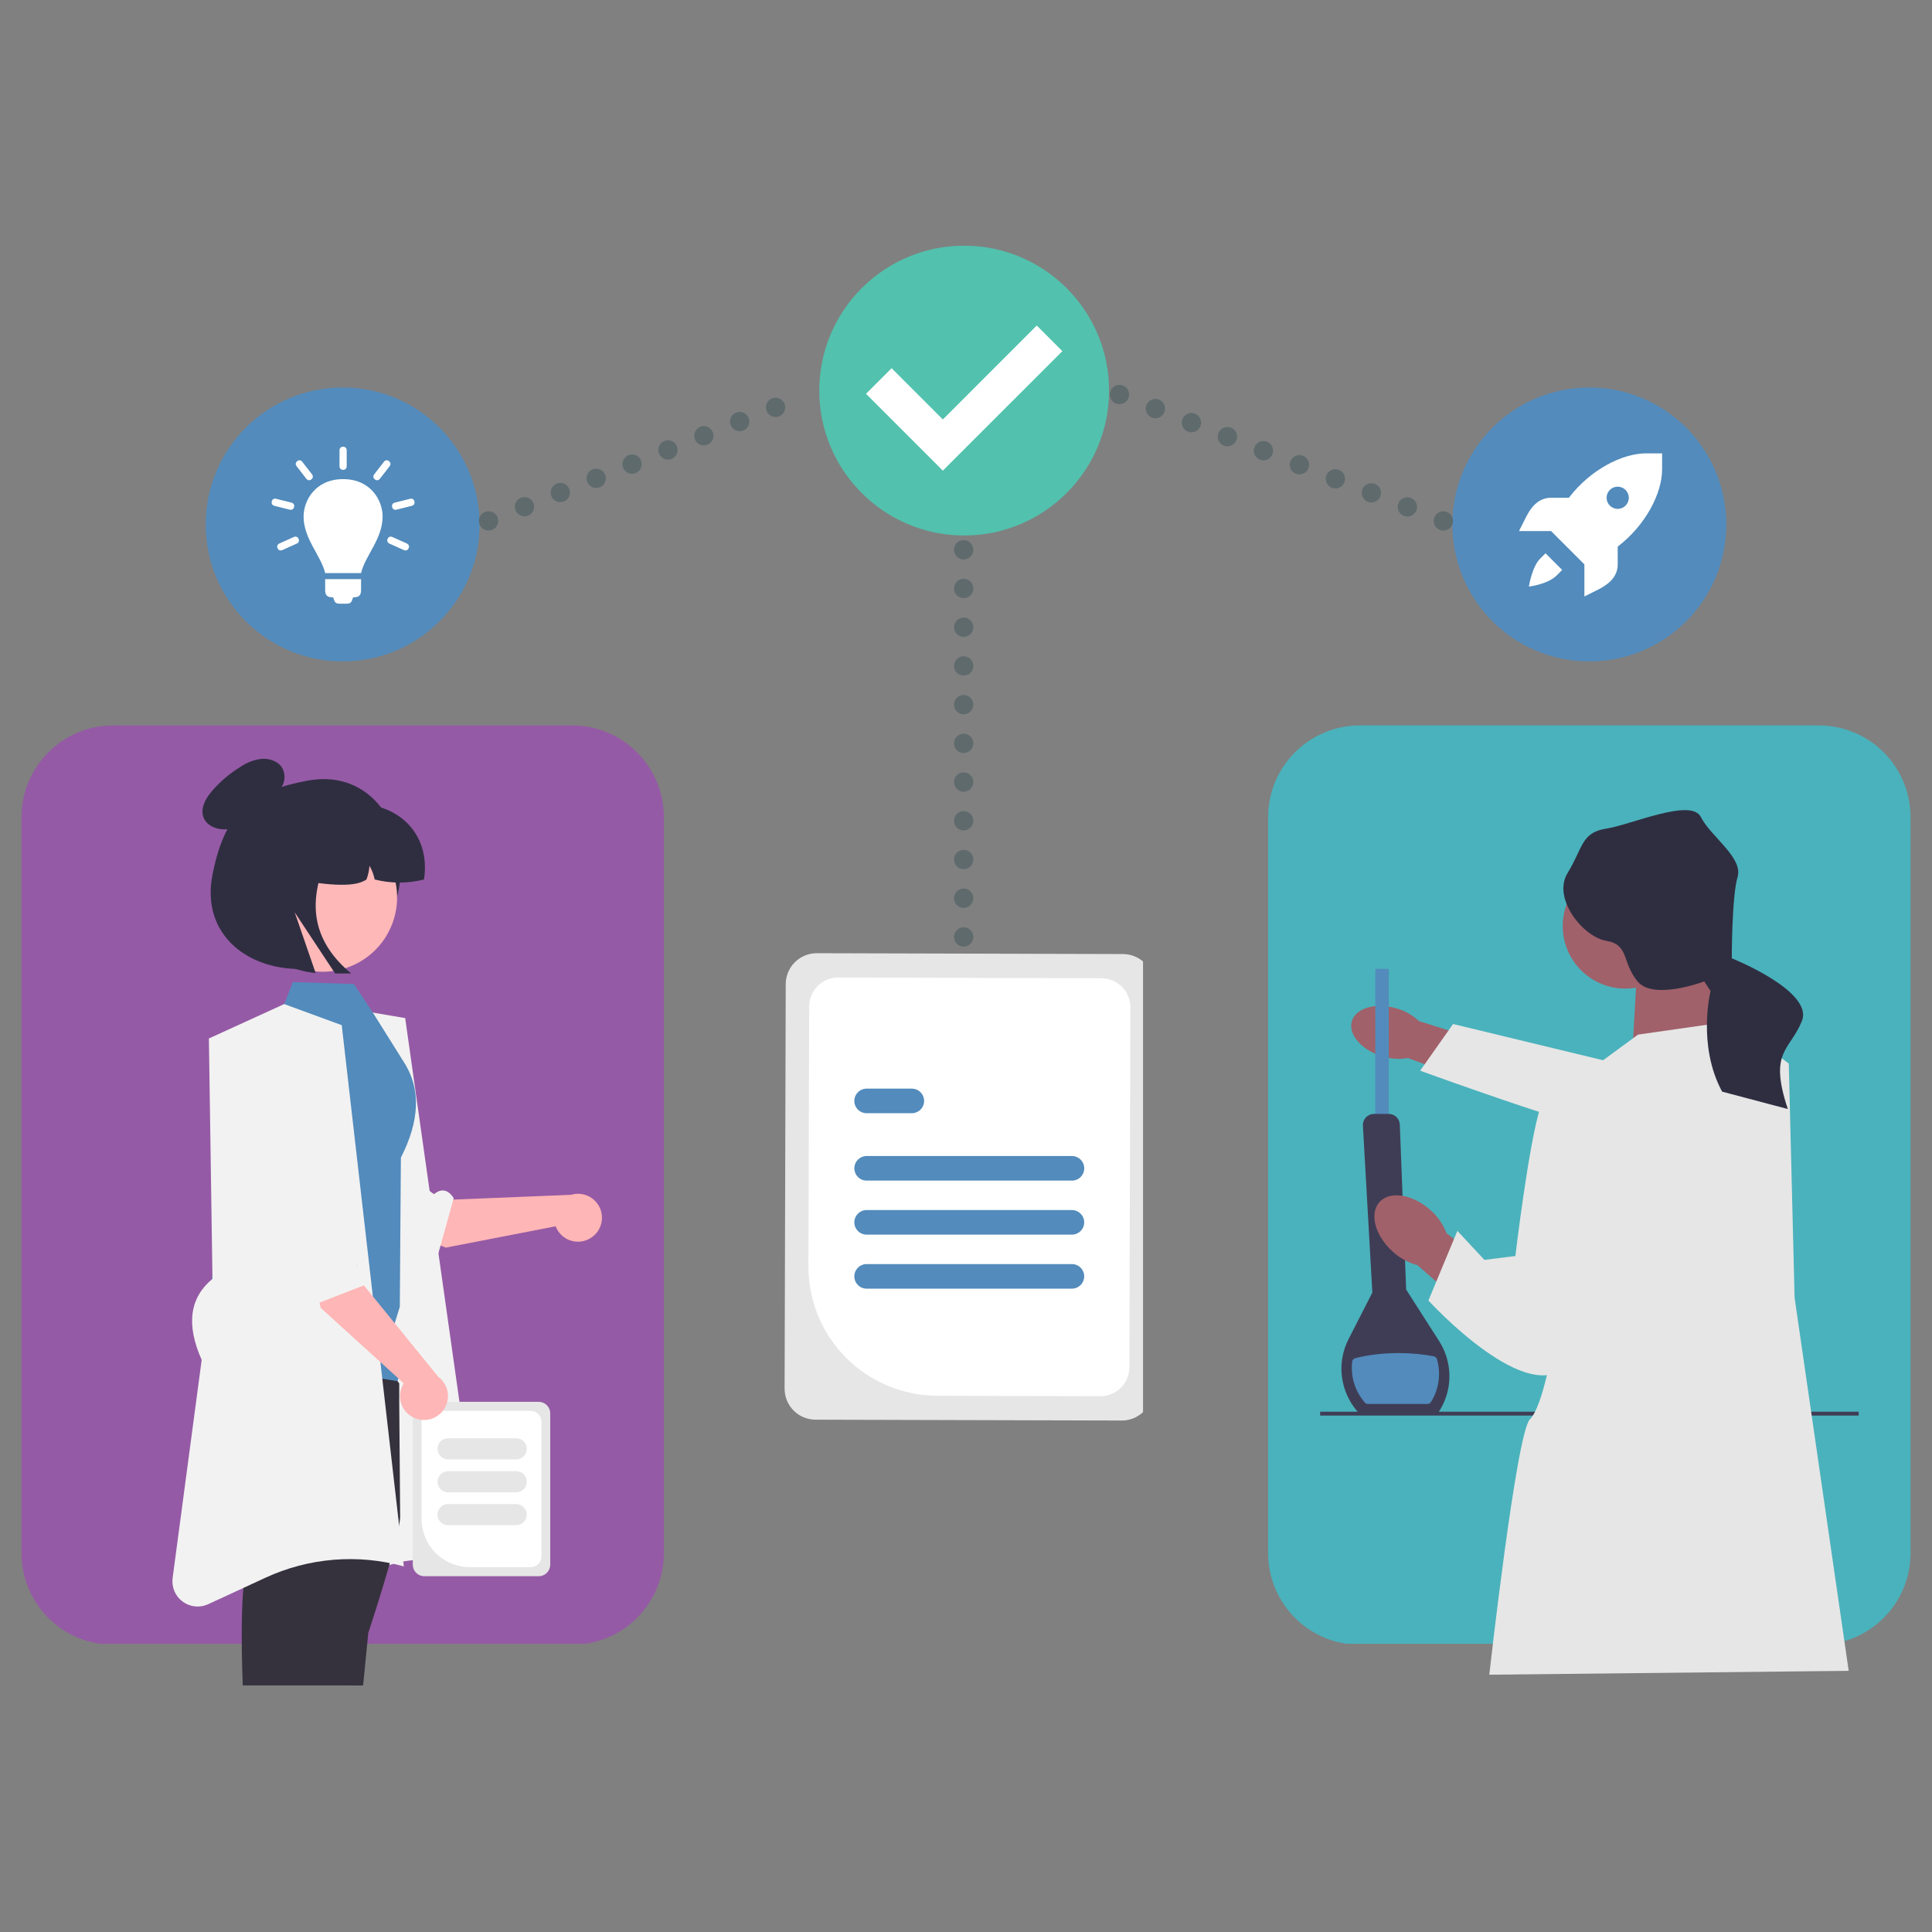 <svg xmlns="http://www.w3.org/2000/svg" xmlns:xlink="http://www.w3.org/1999/xlink" width="800" zoomAndPan="magnify" viewBox="0 0 600 600" height="800" preserveAspectRatio="xMidYMid meet" version="1.0"><rect x="0" y="0" width="600" height="600" fill="#808080" stroke="none"/><defs><clipPath id="af52872878"><path d="M 393.828 225.281 L 593.387 225.281 L 593.387 511 L 393.828 511 Z M 393.828 225.281 " clip-rule="nonzero"/></clipPath><clipPath id="5db3f02507"><path d="M 422.328 225.281 L 564.84 225.281 C 572.398 225.281 579.648 228.285 584.992 233.629 C 590.336 238.973 593.34 246.223 593.34 253.781 L 593.34 482.301 C 593.34 489.859 590.336 497.109 584.992 502.453 C 579.648 507.801 572.398 510.801 564.84 510.801 L 422.328 510.801 C 414.77 510.801 407.52 507.801 402.176 502.453 C 396.828 497.109 393.828 489.859 393.828 482.301 L 393.828 253.781 C 393.828 246.223 396.828 238.973 402.176 233.629 C 407.52 228.285 414.77 225.281 422.328 225.281 " clip-rule="nonzero"/></clipPath><clipPath id="9f08403d42"><path d="M 409.977 438 L 577.227 438 L 577.227 440 L 409.977 440 Z M 409.977 438 " clip-rule="nonzero"/></clipPath><clipPath id="932b4c4bea"><path d="M 462 317 L 575 317 L 575 520.094 L 462 520.094 Z M 462 317 " clip-rule="nonzero"/></clipPath><clipPath id="10d4e2063a"><path d="M 485 251.594 L 560 251.594 L 560 345 L 485 345 Z M 485 251.594 " clip-rule="nonzero"/></clipPath><clipPath id="dc54766653"><path d="M 6.66 225.281 L 206.223 225.281 L 206.223 511 L 6.66 511 Z M 6.66 225.281 " clip-rule="nonzero"/></clipPath><clipPath id="3109a8c559"><path d="M 35.16 225.281 L 177.672 225.281 C 185.23 225.281 192.48 228.285 197.824 233.629 C 203.172 238.973 206.172 246.223 206.172 253.781 L 206.172 482.301 C 206.172 489.859 203.172 497.109 197.824 502.453 C 192.48 507.801 185.23 510.801 177.672 510.801 L 35.16 510.801 C 27.602 510.801 20.352 507.801 15.008 502.453 C 9.664 497.109 6.66 489.859 6.66 482.301 L 6.66 253.781 C 6.66 246.223 9.664 238.973 15.008 233.629 C 20.352 228.285 27.602 225.281 35.16 225.281 " clip-rule="nonzero"/></clipPath><clipPath id="ba04795e6d"><path d="M 62 408 L 125 408 L 125 523.43 L 62 523.43 Z M 62 408 " clip-rule="nonzero"/></clipPath><clipPath id="cb3206cd06"><path d="M 47 519 L 113 519 L 113 523.43 L 47 523.43 Z M 47 519 " clip-rule="nonzero"/></clipPath><clipPath id="dd9302c591"><path d="M 62 235.43 L 89 235.43 L 89 258 L 62 258 Z M 62 235.43 " clip-rule="nonzero"/></clipPath><clipPath id="4f41f78ae2"><path d="M 254.434 76.301 L 344.434 76.301 L 344.434 166.301 L 254.434 166.301 Z M 254.434 76.301 " clip-rule="nonzero"/></clipPath><clipPath id="47c8375b27"><path d="M 451.051 120.344 L 536.117 120.344 L 536.117 205.406 L 451.051 205.406 Z M 451.051 120.344 " clip-rule="nonzero"/></clipPath><clipPath id="dea681ac7d"><path d="M 493.582 120.344 C 470.094 120.344 451.051 139.387 451.051 162.875 C 451.051 186.363 470.094 205.406 493.582 205.406 C 517.074 205.406 536.117 186.363 536.117 162.875 C 536.117 139.387 517.074 120.344 493.582 120.344 " clip-rule="nonzero"/></clipPath><clipPath id="e1b81c719a"><path d="M 471.703 140.793 L 516.18 140.793 L 516.18 185.273 L 471.703 185.273 Z M 471.703 140.793 " clip-rule="nonzero"/></clipPath><clipPath id="eee72bb910"><path d="M 63.883 120.344 L 148.949 120.344 L 148.949 205.406 L 63.883 205.406 Z M 63.883 120.344 " clip-rule="nonzero"/></clipPath><clipPath id="84d889179b"><path d="M 106.418 120.344 C 82.926 120.344 63.883 139.387 63.883 162.875 C 63.883 186.363 82.926 205.406 106.418 205.406 C 129.906 205.406 148.949 186.363 148.949 162.875 C 148.949 139.387 129.906 120.344 106.418 120.344 " clip-rule="nonzero"/></clipPath><clipPath id="0a5170fc65"><path d="M 100 179 L 113 179 L 113 187.727 L 100 187.727 Z M 100 179 " clip-rule="nonzero"/></clipPath><clipPath id="770cf5d63d"><path d="M 105 138.484 L 108 138.484 L 108 146 L 105 146 Z M 105 138.484 " clip-rule="nonzero"/></clipPath><clipPath id="d3c64c53dd"><path d="M 121 154.242 L 128.73 154.242 L 128.73 158.672 L 121 158.672 Z M 121 154.242 " clip-rule="nonzero"/></clipPath><clipPath id="ce1ce13413"><path d="M 84.25 154 L 92 154 L 92 159 L 84.25 159 Z M 84.25 154 " clip-rule="nonzero"/></clipPath><clipPath id="536bc36cf1"><path d="M 243.23 296 L 354.98 296 L 354.98 441.738 L 243.23 441.738 Z M 243.23 296 " clip-rule="nonzero"/></clipPath></defs><g clip-path="url(#af52872878)"><g clip-path="url(#5db3f02507)"><path fill="#4ab2bc" d="M 393.828 225.281 L 593.387 225.281 L 593.387 510.477 L 393.828 510.477 Z M 393.828 225.281 " fill-opacity="1" fill-rule="nonzero"/></g></g><g clip-path="url(#9f08403d42)"><path fill="#3f3d56" d="M 740.961 439.617 L 300.598 439.617 C 300.27 439.617 300 439.348 300 439.016 C 300 438.684 300.27 438.414 300.598 438.414 L 740.961 438.414 C 741.289 438.414 741.559 438.684 741.559 439.016 C 741.559 439.348 741.289 439.617 740.961 439.617 Z M 740.961 439.617 " fill-opacity="1" fill-rule="nonzero"/></g><path fill="#a0616a" d="M 429.293 328.062 C 422.84 326.129 418.605 321.23 419.836 317.121 C 421.066 313.012 427.293 311.246 433.746 313.18 C 436.332 313.922 438.707 315.266 440.672 317.109 L 467.91 325.645 L 463.637 338.352 L 437.238 328.586 C 434.586 329.047 431.859 328.867 429.293 328.059 Z M 429.293 328.062 " fill-opacity="1" fill-rule="nonzero"/><path fill="#e6e6e6" d="M 550.125 331.402 L 550.453 353.848 C 550.453 353.848 522.262 353.473 512.395 354.25 C 502.531 355.031 441.047 332.508 441.047 332.508 L 451.262 318.016 L 519.086 334.398 L 550.125 331.398 Z M 550.125 331.402 " fill-opacity="1" fill-rule="nonzero"/><path fill="#528bbc" d="M 427.102 300.883 L 431.301 300.883 L 431.301 357.938 L 427.102 357.938 Z M 427.102 300.883 " fill-opacity="1" fill-rule="nonzero"/><path fill="#3f3d56" d="M 446.469 439.016 L 422.168 439.016 L 422.078 438.918 C 417.758 434.324 415.812 427.875 416.883 421.664 C 417.223 419.66 417.867 417.711 418.801 415.883 L 426.195 401.414 L 423.262 349.582 C 423.207 348.621 423.543 347.707 424.203 347.012 C 424.863 346.316 425.758 345.93 426.719 345.93 L 431.262 345.93 C 433.125 345.93 434.652 347.391 434.723 349.258 L 436.699 400.488 L 446.934 416.488 C 447.812 417.855 448.512 419.309 449.023 420.812 C 451.027 426.637 450.297 432.969 447.008 438.176 L 446.469 439.02 Z M 446.469 439.016 " fill-opacity="1" fill-rule="nonzero"/><path fill="#528bbc" d="M 444.379 435.43 C 444.152 435.789 443.75 436.012 443.316 436.012 L 424.82 436.012 C 424.469 436.012 424.117 435.863 423.887 435.598 C 420.766 432.043 419.391 427.387 419.93 422.848 C 419.992 422.348 420.355 421.941 420.844 421.816 C 424.699 420.793 429.363 420.207 434.383 420.207 C 438.305 420.207 442.016 420.57 445.289 421.215 C 445.742 421.305 446.113 421.629 446.238 422.066 C 447.547 426.512 446.93 431.395 444.379 435.43 Z M 444.379 435.43 " fill-opacity="1" fill-rule="nonzero"/><path fill="#a0616a" d="M 532.121 299.68 L 535.723 324.305 L 506.918 327.309 L 508.715 295.477 Z M 532.121 299.68 " fill-opacity="1" fill-rule="nonzero"/><path fill="#a0616a" d="M 524.164 287.574 C 524.164 288.211 524.133 288.844 524.07 289.477 C 524.008 290.113 523.914 290.742 523.789 291.367 C 523.668 291.988 523.512 292.605 523.328 293.215 C 523.141 293.824 522.93 294.426 522.684 295.012 C 522.441 295.602 522.168 296.176 521.871 296.738 C 521.57 297.297 521.242 297.844 520.891 298.375 C 520.535 298.902 520.156 299.414 519.754 299.906 C 519.352 300.398 518.922 300.871 518.473 301.32 C 518.023 301.77 517.555 302.195 517.062 302.602 C 516.57 303.004 516.059 303.383 515.531 303.738 C 515 304.09 514.457 304.418 513.895 304.719 C 513.332 305.02 512.758 305.289 512.172 305.535 C 511.582 305.777 510.984 305.992 510.375 306.176 C 509.77 306.363 509.152 306.516 508.527 306.641 C 507.902 306.766 507.273 306.859 506.641 306.922 C 506.008 306.984 505.375 307.012 504.738 307.012 C 504.102 307.012 503.469 306.984 502.832 306.922 C 502.199 306.859 501.57 306.766 500.949 306.641 C 500.324 306.516 499.707 306.363 499.098 306.176 C 498.488 305.992 497.891 305.777 497.305 305.535 C 496.715 305.289 496.141 305.02 495.582 304.719 C 495.02 304.418 494.473 304.09 493.945 303.738 C 493.418 303.383 492.906 303.004 492.414 302.602 C 491.922 302.195 491.453 301.77 491 301.32 C 490.551 300.871 490.125 300.398 489.723 299.906 C 489.316 299.414 488.941 298.902 488.586 298.375 C 488.234 297.844 487.906 297.297 487.605 296.738 C 487.305 296.176 487.035 295.602 486.789 295.012 C 486.547 294.426 486.332 293.824 486.148 293.215 C 485.965 292.605 485.809 291.988 485.684 291.367 C 485.562 290.742 485.469 290.113 485.406 289.477 C 485.344 288.844 485.312 288.211 485.312 287.574 C 485.312 286.938 485.344 286.301 485.406 285.668 C 485.469 285.035 485.562 284.406 485.684 283.781 C 485.809 283.156 485.965 282.539 486.148 281.93 C 486.332 281.32 486.547 280.723 486.789 280.133 C 487.035 279.543 487.305 278.969 487.605 278.41 C 487.906 277.848 488.234 277.301 488.586 276.773 C 488.941 276.242 489.316 275.73 489.723 275.238 C 490.125 274.746 490.551 274.277 491 273.824 C 491.453 273.375 491.922 272.949 492.414 272.543 C 492.906 272.141 493.418 271.762 493.945 271.41 C 494.473 271.055 495.02 270.727 495.582 270.426 C 496.141 270.129 496.715 269.855 497.305 269.613 C 497.891 269.367 498.488 269.152 499.098 268.969 C 499.707 268.785 500.324 268.629 500.949 268.504 C 501.57 268.383 502.199 268.289 502.832 268.227 C 503.469 268.164 504.102 268.133 504.738 268.133 C 505.375 268.133 506.008 268.164 506.641 268.227 C 507.273 268.289 507.902 268.383 508.527 268.504 C 509.152 268.629 509.77 268.785 510.375 268.969 C 510.984 269.152 511.582 269.367 512.172 269.613 C 512.758 269.855 513.332 270.129 513.895 270.426 C 514.457 270.727 515 271.055 515.531 271.41 C 516.059 271.762 516.57 272.141 517.062 272.543 C 517.555 272.949 518.023 273.375 518.473 273.824 C 518.922 274.277 519.352 274.746 519.754 275.238 C 520.156 275.73 520.535 276.242 520.891 276.773 C 521.242 277.301 521.57 277.848 521.871 278.41 C 522.168 278.969 522.441 279.543 522.684 280.133 C 522.93 280.723 523.141 281.32 523.328 281.93 C 523.512 282.539 523.668 283.156 523.789 283.781 C 523.914 284.406 524.008 285.035 524.07 285.668 C 524.133 286.301 524.164 286.938 524.164 287.574 Z M 524.164 287.574 " fill-opacity="1" fill-rule="nonzero"/><path fill="#a0616a" d="M 444.211 375.781 C 438.715 370.844 431.645 369.73 428.414 373.301 C 425.188 376.867 427.023 383.762 432.52 388.699 C 434.688 390.703 437.316 392.145 440.191 392.91 L 463.746 413.527 L 473.461 402.051 L 449.211 382.945 C 448.152 380.176 446.438 377.719 444.211 375.781 Z M 444.211 375.781 " fill-opacity="1" fill-rule="nonzero"/><g clip-path="url(#932b4c4bea)"><path fill="#e6e6e6" d="M 508.715 321.301 L 538.121 317.098 L 555.523 330.309 L 557.324 402.98 L 574.129 518.895 L 462.508 520.094 C 462.508 520.094 470.91 445.02 475.109 440.816 C 479.312 436.613 482.312 417.395 482.312 417.395 L 490.715 334.516 C 490.715 334.516 508.715 321.301 508.715 321.301 Z M 508.715 321.301 " fill-opacity="1" fill-rule="nonzero"/></g><path fill="#e6e6e6" d="M 497.613 334.215 C 497.613 334.215 482.012 333.012 478.41 343.824 C 474.809 354.633 470.609 390.066 470.609 390.066 L 461.008 391.27 L 452.605 382.262 L 443.605 403.883 C 443.605 403.883 475.41 438.715 487.414 423.102 C 499.414 407.484 497.613 334.215 497.613 334.215 Z M 497.613 334.215 " fill-opacity="1" fill-rule="nonzero"/><g clip-path="url(#10d4e2063a)"><path fill="#2f2e41" d="M 537.82 297.609 C 537.82 297.609 537.82 278.359 539.621 272.355 C 541.422 266.348 531.223 259.742 528.219 253.734 C 525.219 247.73 506.617 256.137 498.816 257.34 C 491.012 258.539 491.613 263.344 486.812 271.152 C 482.012 278.961 491.613 290.973 498.816 292.172 C 506.016 293.375 503.617 298.781 508.555 304.785 C 513.492 310.793 529.277 304.785 529.277 304.785 L 531.223 307.789 C 531.223 307.789 527.02 324.605 534.82 339.02 L 555.227 344.422 C 549.223 326.406 555.824 326.406 559.59 317.098 C 563.352 307.789 537.82 297.609 537.82 297.609 Z M 537.82 297.609 " fill-opacity="1" fill-rule="nonzero"/></g><g clip-path="url(#dc54766653)"><g clip-path="url(#3109a8c559)"><path fill="#955aa5" d="M 6.66 225.281 L 206.223 225.281 L 206.223 510.477 L 6.66 510.477 Z M 6.66 225.281 " fill-opacity="1" fill-rule="nonzero"/></g></g><path fill="#2f2e41" d="M 124.375 271.676 C 123.637 287.777 111.277 299.914 95.18 300.859 C 77.773 301.883 62.258 290.715 65.984 271.676 C 70.133 250.477 79.359 245.602 95.18 242.496 C 113.719 238.852 125.176 254.281 124.375 271.676 Z M 124.375 271.676 " fill-opacity="1" fill-rule="nonzero"/><path fill="#ffb6b6" d="M 183.273 384.582 C 182.809 384.859 182.32 385.082 181.805 385.25 C 181.293 385.418 180.766 385.531 180.23 385.586 C 179.691 385.641 179.156 385.637 178.617 385.57 C 178.082 385.508 177.559 385.387 177.047 385.207 C 176.535 385.031 176.051 384.801 175.594 384.516 C 175.133 384.23 174.711 383.898 174.324 383.52 C 173.938 383.145 173.594 382.73 173.297 382.277 C 173.004 381.824 172.758 381.344 172.57 380.84 L 138.426 387.465 L 105.035 373.797 L 113.559 360.164 L 138.453 372.641 L 177.352 371.059 C 177.781 370.93 178.223 370.836 178.672 370.785 C 179.121 370.734 179.57 370.727 180.02 370.758 C 180.469 370.789 180.914 370.859 181.352 370.973 C 181.789 371.082 182.211 371.234 182.621 371.422 C 183.031 371.609 183.422 371.836 183.789 372.094 C 184.16 372.355 184.5 372.645 184.816 372.969 C 185.133 373.289 185.418 373.637 185.672 374.012 C 185.922 374.383 186.141 374.777 186.32 375.191 C 186.5 375.605 186.645 376.031 186.746 376.469 C 186.852 376.91 186.914 377.355 186.938 377.805 C 186.957 378.254 186.941 378.703 186.879 379.152 C 186.82 379.598 186.723 380.035 186.582 380.465 C 186.441 380.895 186.266 381.309 186.051 381.703 C 185.836 382.102 185.59 382.477 185.305 382.828 C 185.023 383.18 184.711 383.5 184.371 383.797 C 184.027 384.09 183.664 384.352 183.273 384.582 Z M 183.273 384.582 " fill-opacity="1" fill-rule="nonzero"/><path fill="#f2f2f2" d="M 78.281 356.902 C 78.281 356.902 75.988 360.066 83.523 363.496 C 89.555 366.242 121.945 383.762 131.027 385.223 C 131.074 385.863 131.223 386.484 131.473 387.078 C 131.727 387.668 132.066 388.207 132.496 388.688 C 132.926 389.168 133.422 389.562 133.984 389.879 C 134.547 390.195 135.145 390.41 135.781 390.523 L 140.91 372.109 C 138.598 368.449 136.031 369.781 134.746 370.895 L 124.777 363.047 L 97.344 345.746 L 79.898 354.586 Z M 78.281 356.902 " fill-opacity="1" fill-rule="nonzero"/><path fill="#f2f2f2" d="M 125.836 316.18 L 113.082 314.008 L 89.688 324.699 L 76.547 506.363 L 117.805 487.289 C 119.457 486.527 121.16 485.914 122.918 485.453 C 124.676 484.988 126.461 484.684 128.27 484.535 C 130.082 484.387 131.891 484.398 133.703 484.57 C 135.512 484.742 137.293 485.07 139.043 485.555 C 139.348 485.637 139.652 485.703 139.965 485.746 C 140.273 485.793 140.59 485.82 140.902 485.828 C 141.215 485.832 141.531 485.82 141.844 485.789 C 142.156 485.758 142.465 485.707 142.77 485.637 C 143.078 485.566 143.379 485.477 143.676 485.371 C 143.969 485.262 144.258 485.137 144.535 484.992 C 144.816 484.852 145.086 484.691 145.348 484.516 C 145.605 484.336 145.855 484.145 146.09 483.938 C 146.328 483.73 146.551 483.508 146.758 483.273 C 146.969 483.039 147.16 482.793 147.34 482.535 C 147.516 482.273 147.68 482.008 147.824 481.727 C 147.969 481.449 148.094 481.16 148.203 480.867 C 148.312 480.57 148.402 480.273 148.477 479.965 C 148.547 479.66 148.602 479.352 148.633 479.039 C 148.668 478.727 148.684 478.414 148.676 478.098 C 148.672 477.785 148.648 477.473 148.602 477.16 Z M 125.836 316.18 " fill-opacity="1" fill-rule="nonzero"/><g clip-path="url(#ba04795e6d)"><path fill="#35323e" d="M 124.273 471.352 C 123.719 479.043 114.375 507.102 114.375 507.102 L 112.707 524.07 L 107.945 572.422 L 102.801 624.672 C 95.109 638.41 81.91 629.051 81.91 629.051 L 81.91 620.293 C 81.91 620.293 80.883 612.395 79.844 602.375 C 78.312 587.648 76.758 568.336 78.395 562.777 C 78.23 562.023 78.109 561.266 78.027 560.5 C 76.348 547.484 72.262 489.133 78.102 482.895 C 75.914 480.719 73.941 478.367 72.176 475.836 C 70.41 473.309 68.883 470.641 67.598 467.84 C 66.309 465.035 65.281 462.141 64.512 459.156 C 63.742 456.172 63.242 453.141 63.016 450.062 C 62.883 448.262 62.773 446.371 62.707 444.41 C 62.262 432.008 70.734 417.473 74.051 412.309 C 74.852 411.055 74.418 408.984 74.418 408.984 L 122.949 428.23 L 123.988 429.645 L 123.988 435.676 Z M 124.273 471.352 " fill-opacity="1" fill-rule="nonzero"/></g><g clip-path="url(#cb3206cd06)"><path fill="#35323e" d="M 112.707 524.07 L 107.945 572.422 L 79.844 602.375 L 66.68 616.414 C 52.203 622.613 47.445 607.156 47.445 607.156 L 52.781 600.219 C 52.781 600.219 67.758 574.426 78.027 560.5 C 80.867 556.656 83.348 553.707 85.051 552.465 C 88.891 549.68 100.488 534.535 111.375 519.738 Z M 112.707 524.07 " fill-opacity="1" fill-rule="nonzero"/></g><path fill="#528bbc" d="M 61.641 410.809 C 61.691 411.891 61.91 412.934 62.297 413.945 C 62.34 414.07 62.383 414.188 62.434 414.309 C 62.887 415.387 63.5 416.359 64.277 417.227 C 65.055 418.098 65.957 418.812 66.977 419.379 C 67.578 419.719 68.207 419.996 68.867 420.203 L 74.551 421.117 L 123.449 428.93 L 125.41 423.027 L 121.711 413.777 L 124.164 405.824 L 124.496 359.512 C 130.121 348.457 131.25 338.059 124.719 328.77 L 124.719 328.711 L 115.836 314.547 L 109.922 305.598 L 90.961 304.992 L 88.266 311.82 L 82.945 315 C 71.148 322.047 66.902 334.953 67.156 348.691 C 71.223 364.43 68.23 381.926 65.203 400.684 L 62.727 405.629 C 61.91 407.262 61.551 408.988 61.641 410.809 Z M 61.641 410.809 " fill-opacity="1" fill-rule="nonzero"/><path fill="#000000" d="M 61.641 410.809 C 61.691 411.891 61.91 412.934 62.297 413.945 L 66.977 419.379 C 67.578 419.719 68.207 419.996 68.867 420.203 L 74.551 421.117 L 66.324 405.656 L 84.406 366.094 Z M 61.641 410.809 " fill-opacity="0.2" fill-rule="nonzero"/><path fill="#f2f2f2" d="M 106.129 318.371 L 88.266 311.82 L 64.871 322.512 L 65.984 397.164 C 59.043 402.891 57.645 411.148 62.633 422.32 L 53.609 490.062 C 53.52 490.758 53.52 491.453 53.613 492.148 C 53.707 492.84 53.891 493.512 54.164 494.156 C 54.441 494.801 54.793 495.398 55.227 495.949 C 55.664 496.496 56.164 496.98 56.727 497.395 C 57.293 497.812 57.902 498.145 58.555 498.398 C 59.207 498.648 59.883 498.812 60.582 498.883 C 61.281 498.953 61.973 498.93 62.664 498.812 C 63.355 498.699 64.02 498.492 64.656 498.199 L 82.457 489.969 C 85.793 488.426 89.238 487.188 92.793 486.254 C 96.348 485.316 99.957 484.699 103.621 484.402 C 107.285 484.102 110.949 484.125 114.605 484.469 C 118.266 484.816 121.867 485.477 125.41 486.457 Z M 106.129 318.371 " fill-opacity="1" fill-rule="nonzero"/><path fill="#ffb8b8" d="M 77.34 281.84 C 77.441 282.586 77.582 283.328 77.758 284.062 C 77.934 284.797 78.145 285.523 78.391 286.238 C 78.637 286.949 78.918 287.652 79.234 288.336 C 79.551 289.023 79.898 289.695 80.281 290.348 C 80.66 291 81.074 291.629 81.516 292.242 C 81.961 292.855 82.434 293.441 82.934 294.008 C 83.438 294.574 83.965 295.113 84.52 295.629 C 85.074 296.141 85.652 296.625 86.254 297.082 C 86.855 297.539 87.477 297.965 88.121 298.363 C 88.766 298.758 89.426 299.121 90.105 299.453 C 90.785 299.785 91.48 300.078 92.188 300.344 C 92.898 300.605 93.617 300.832 94.348 301.023 C 95.078 301.219 95.82 301.375 96.566 301.492 C 97.312 301.613 98.062 301.695 98.816 301.742 C 99.57 301.789 100.324 301.797 101.082 301.77 C 101.836 301.738 102.59 301.676 103.336 301.574 C 104.086 301.473 104.828 301.332 105.562 301.16 C 106.301 300.984 107.023 300.773 107.738 300.527 C 108.453 300.281 109.156 300 109.844 299.688 C 110.531 299.371 111.199 299.023 111.852 298.645 C 112.508 298.262 113.141 297.852 113.75 297.41 C 114.363 296.969 114.953 296.496 115.52 295.996 C 116.086 295.496 116.629 294.969 117.141 294.414 C 117.656 293.859 118.145 293.285 118.602 292.684 C 119.059 292.082 119.484 291.461 119.883 290.816 C 120.281 290.172 120.645 289.512 120.977 288.832 C 121.309 288.152 121.605 287.461 121.871 286.754 C 122.133 286.043 122.363 285.324 122.555 284.594 C 122.746 283.863 122.906 283.125 123.027 282.379 C 123.145 281.633 123.23 280.883 123.277 280.129 C 123.324 279.375 123.332 278.621 123.305 277.867 C 123.281 277.113 123.215 276.359 123.113 275.609 L 123.07 275.281 C 122.953 274.543 122.797 273.812 122.609 273.09 C 122.418 272.363 122.195 271.652 121.938 270.949 C 121.676 270.246 121.387 269.559 121.059 268.883 C 120.734 268.211 120.375 267.555 119.988 266.914 C 119.598 266.277 119.176 265.656 118.727 265.059 C 118.277 264.461 117.801 263.887 117.293 263.332 C 116.789 262.781 116.258 262.254 115.699 261.754 C 115.145 261.254 114.562 260.781 113.961 260.34 C 113.359 259.895 112.734 259.48 112.09 259.098 C 111.449 258.715 110.789 258.363 110.109 258.043 C 109.434 257.727 108.742 257.441 108.039 257.188 C 107.332 256.938 106.617 256.719 105.891 256.535 C 105.164 256.355 104.434 256.207 103.691 256.098 C 102.949 255.984 102.207 255.91 101.457 255.871 C 100.711 255.832 99.965 255.828 99.215 255.863 C 98.469 255.898 97.723 255.969 96.98 256.074 C 96.242 256.18 95.508 256.32 94.777 256.5 C 94.051 256.676 93.336 256.891 92.629 257.137 C 91.922 257.383 91.227 257.664 90.547 257.98 C 89.871 258.293 89.207 258.641 88.562 259.02 C 87.914 259.398 87.289 259.809 86.684 260.25 C 86.078 260.688 85.496 261.156 84.934 261.652 C 84.375 262.148 83.84 262.672 83.332 263.223 C 82.82 263.77 82.34 264.34 81.887 264.938 C 81.434 265.531 81.008 266.148 80.613 266.785 C 80.223 267.422 79.859 268.074 79.527 268.746 C 79.199 269.418 78.902 270.105 78.637 270.805 C 78.375 271.504 78.145 272.219 77.953 272.941 C 77.758 273.664 77.598 274.395 77.477 275.133 C 77.352 275.871 77.266 276.613 77.215 277.359 C 77.164 278.105 77.148 278.852 77.172 279.602 C 77.195 280.348 77.25 281.094 77.348 281.836 Z M 77.34 281.84 " fill-opacity="1" fill-rule="nonzero"/><path fill="#2f2e41" d="M 131.676 273.137 C 126.57 274.414 121.465 274.414 116.363 273.137 C 116.059 271.625 115.52 270.207 114.742 268.875 C 114.645 270.344 114.332 271.762 113.809 273.137 C 109.59 276.059 100.039 274.465 90.801 273.137 L 90.801 249.789 L 108.32 249.789 C 123.148 248.461 133.91 258.707 131.676 273.137 Z M 131.676 273.137 " fill-opacity="1" fill-rule="nonzero"/><g clip-path="url(#dd9302c591)"><path fill="#2f2e41" d="M 87.426 238.133 C 86.094 236.277 83.465 235.469 81.105 235.676 C 78.762 235.992 76.617 236.82 74.668 238.152 C 71.355 240.191 68.426 242.676 65.875 245.609 C 63.688 248.137 61.828 251.637 63.543 254.574 C 64.977 257.023 68.473 257.973 71.371 257.426 C 74.273 256.883 76.699 255.18 78.945 253.449 C 81.191 251.719 83.434 249.875 86.203 248.949 L 83.969 248.773 C 85.5 247.383 86.75 245.773 87.719 243.949 C 88.191 243.023 88.402 242.039 88.348 241 C 88.297 239.965 87.988 239.008 87.426 238.133 Z M 87.426 238.133 " fill-opacity="1" fill-rule="nonzero"/></g><path fill="#2f2e41" d="M 109.047 253.438 L 90.254 253.438 C 89.629 253.438 89 253.469 88.375 253.531 C 87.754 253.59 87.133 253.684 86.516 253.805 C 85.902 253.93 85.293 254.082 84.691 254.262 C 84.094 254.445 83.504 254.656 82.922 254.895 C 82.344 255.137 81.777 255.402 81.223 255.699 C 80.668 255.996 80.133 256.316 79.609 256.664 C 79.086 257.016 78.586 257.387 78.098 257.785 C 77.613 258.184 77.148 258.605 76.707 259.047 C 76.262 259.492 75.84 259.957 75.441 260.441 C 75.047 260.926 74.672 261.43 74.324 261.949 C 73.973 262.473 73.652 263.008 73.355 263.562 C 73.059 264.113 72.793 264.68 72.551 265.262 C 72.312 265.84 72.102 266.43 71.918 267.031 C 71.738 267.633 71.586 268.238 71.461 268.855 C 71.34 269.469 71.246 270.09 71.188 270.715 C 71.125 271.336 71.094 271.965 71.094 272.59 C 71.094 273.504 71.137 274.418 71.219 275.328 C 71.305 276.242 71.43 277.145 71.598 278.043 C 71.766 278.945 71.977 279.832 72.227 280.715 C 72.477 281.594 72.766 282.461 73.098 283.312 C 73.426 284.168 73.797 285.004 74.203 285.824 C 74.609 286.641 75.055 287.441 75.535 288.219 C 76.02 288.996 76.535 289.75 77.086 290.48 C 77.637 291.211 78.219 291.918 78.836 292.594 C 79.453 293.27 80.098 293.918 80.773 294.535 C 81.449 295.152 82.152 295.734 82.883 296.289 C 83.609 296.84 84.363 297.359 85.141 297.84 C 85.918 298.324 86.719 298.77 87.535 299.18 C 88.355 299.586 89.191 299.957 90.043 300.289 C 90.898 300.621 91.762 300.914 92.645 301.168 C 93.523 301.418 94.414 301.629 95.312 301.801 C 96.211 301.969 97.117 302.098 98.027 302.184 L 91.531 283.352 L 104.074 302.32 L 109.047 302.32 C 92.086 288.172 96.844 271.273 109.047 253.438 Z M 109.047 253.438 " fill-opacity="1" fill-rule="nonzero"/><path fill="#e6e6e6" d="M 128.195 485.926 L 128.195 438.934 C 128.199 438.457 128.289 438 128.473 437.562 C 128.652 437.121 128.914 436.734 129.25 436.398 C 129.586 436.062 129.973 435.805 130.414 435.621 C 130.852 435.438 131.309 435.348 131.785 435.348 L 167.289 435.348 C 167.766 435.348 168.223 435.438 168.664 435.621 C 169.102 435.805 169.492 436.062 169.828 436.398 C 170.164 436.734 170.422 437.121 170.605 437.562 C 170.789 438 170.879 438.457 170.879 438.934 L 170.879 485.926 C 170.879 486.402 170.789 486.859 170.605 487.297 C 170.422 487.738 170.164 488.125 169.828 488.461 C 169.492 488.797 169.102 489.055 168.664 489.238 C 168.223 489.422 167.766 489.512 167.289 489.512 L 131.785 489.512 C 131.309 489.512 130.852 489.422 130.414 489.238 C 129.973 489.055 129.586 488.797 129.25 488.461 C 128.914 488.125 128.652 487.738 128.473 487.297 C 128.289 486.859 128.199 486.402 128.195 485.926 Z M 128.195 485.926 " fill-opacity="1" fill-rule="nonzero"/><path fill="#ffffff" d="M 130.922 471.73 L 130.922 441.523 C 130.922 441.078 131.008 440.648 131.176 440.238 C 131.348 439.824 131.59 439.461 131.906 439.148 C 132.223 438.832 132.586 438.59 132.996 438.418 C 133.406 438.25 133.836 438.164 134.281 438.16 L 164.797 438.16 C 165.242 438.164 165.668 438.25 166.082 438.418 C 166.492 438.59 166.855 438.832 167.172 439.148 C 167.484 439.461 167.73 439.824 167.898 440.238 C 168.07 440.648 168.156 441.078 168.156 441.523 L 168.156 483.336 C 168.156 483.781 168.07 484.211 167.898 484.621 C 167.73 485.035 167.484 485.398 167.172 485.711 C 166.855 486.027 166.492 486.27 166.082 486.441 C 165.668 486.609 165.242 486.695 164.797 486.695 L 145.895 486.695 C 144.91 486.695 143.938 486.598 142.973 486.406 C 142.008 486.215 141.074 485.93 140.164 485.555 C 139.258 485.176 138.395 484.715 137.578 484.168 C 136.762 483.625 136.004 483.004 135.312 482.309 C 134.617 481.613 133.996 480.859 133.449 480.043 C 132.902 479.227 132.441 478.363 132.066 477.457 C 131.688 476.551 131.402 475.613 131.211 474.648 C 131.02 473.688 130.922 472.715 130.922 471.73 Z M 130.922 471.73 " fill-opacity="1" fill-rule="nonzero"/><path fill="#e6e6e6" d="M 135.859 449.949 C 135.863 449.516 135.945 449.098 136.113 448.695 C 136.277 448.293 136.516 447.938 136.824 447.629 C 137.133 447.324 137.488 447.086 137.891 446.918 C 138.293 446.754 138.711 446.668 139.145 446.668 L 160.312 446.668 C 160.75 446.668 161.168 446.75 161.57 446.918 C 161.973 447.086 162.328 447.32 162.637 447.629 C 162.941 447.938 163.18 448.293 163.348 448.695 C 163.516 449.098 163.598 449.516 163.598 449.949 C 163.598 450.387 163.516 450.805 163.348 451.207 C 163.18 451.609 162.941 451.965 162.637 452.273 C 162.328 452.582 161.973 452.816 161.57 452.984 C 161.168 453.152 160.75 453.234 160.312 453.234 L 139.145 453.234 C 138.711 453.234 138.293 453.148 137.891 452.984 C 137.488 452.816 137.133 452.578 136.824 452.27 C 136.516 451.965 136.277 451.609 136.113 451.207 C 135.945 450.805 135.863 450.387 135.859 449.949 Z M 135.859 449.949 " fill-opacity="1" fill-rule="nonzero"/><path fill="#e6e6e6" d="M 135.859 460.164 C 135.863 459.73 135.945 459.312 136.113 458.91 C 136.277 458.508 136.516 458.152 136.824 457.844 C 137.133 457.535 137.488 457.301 137.891 457.133 C 138.293 456.965 138.711 456.883 139.145 456.883 L 160.312 456.883 C 160.75 456.883 161.168 456.965 161.57 457.133 C 161.973 457.297 162.328 457.535 162.637 457.844 C 162.941 458.152 163.18 458.508 163.348 458.91 C 163.516 459.312 163.598 459.73 163.598 460.164 C 163.598 460.602 163.516 461.02 163.348 461.422 C 163.18 461.824 162.941 462.18 162.637 462.488 C 162.328 462.793 161.973 463.031 161.57 463.199 C 161.168 463.363 160.75 463.449 160.312 463.449 L 139.145 463.449 C 138.711 463.449 138.293 463.363 137.891 463.195 C 137.488 463.031 137.133 462.793 136.824 462.484 C 136.516 462.176 136.277 461.824 136.113 461.422 C 135.945 461.02 135.863 460.602 135.859 460.164 Z M 135.859 460.164 " fill-opacity="1" fill-rule="nonzero"/><path fill="#e6e6e6" d="M 135.859 470.379 C 135.863 469.945 135.945 469.523 136.113 469.125 C 136.277 468.723 136.516 468.367 136.824 468.059 C 137.133 467.75 137.488 467.512 137.891 467.348 C 138.293 467.18 138.711 467.098 139.145 467.098 L 160.312 467.098 C 160.75 467.098 161.168 467.18 161.57 467.348 C 161.973 467.512 162.328 467.75 162.637 468.059 C 162.941 468.367 163.18 468.719 163.348 469.121 C 163.516 469.523 163.598 469.945 163.598 470.379 C 163.598 470.812 163.516 471.234 163.348 471.637 C 163.18 472.039 162.941 472.391 162.637 472.699 C 162.328 473.008 161.973 473.246 161.57 473.41 C 161.168 473.578 160.75 473.66 160.312 473.66 L 139.145 473.66 C 138.711 473.66 138.293 473.578 137.891 473.41 C 137.488 473.246 137.133 473.008 136.824 472.699 C 136.516 472.391 136.277 472.035 136.113 471.633 C 135.945 471.234 135.863 470.812 135.859 470.379 Z M 135.859 470.379 " fill-opacity="1" fill-rule="nonzero"/><path fill="#ffb6b6" d="M 128.801 440.41 C 128.301 440.203 127.828 439.945 127.387 439.633 C 126.941 439.324 126.539 438.973 126.172 438.574 C 125.809 438.176 125.488 437.742 125.219 437.273 C 124.949 436.805 124.734 436.312 124.57 435.797 C 124.406 435.281 124.305 434.758 124.258 434.219 C 124.211 433.68 124.223 433.141 124.293 432.605 C 124.363 432.07 124.492 431.551 124.676 431.043 C 124.863 430.535 125.102 430.051 125.391 429.598 L 99.648 406.223 L 90.617 371.305 L 106.645 369.969 L 111.543 397.371 L 136.094 427.574 C 136.457 427.84 136.793 428.141 137.102 428.469 C 137.41 428.797 137.688 429.148 137.934 429.527 C 138.176 429.906 138.387 430.305 138.559 430.723 C 138.73 431.141 138.863 431.57 138.957 432.012 C 139.051 432.453 139.105 432.898 139.117 433.348 C 139.129 433.801 139.102 434.246 139.031 434.695 C 138.965 435.141 138.855 435.574 138.707 436 C 138.559 436.426 138.371 436.836 138.148 437.23 C 137.926 437.621 137.672 437.988 137.379 438.336 C 137.09 438.68 136.77 438.996 136.422 439.285 C 136.074 439.574 135.703 439.828 135.312 440.047 C 134.918 440.266 134.508 440.449 134.078 440.594 C 133.652 440.738 133.215 440.844 132.77 440.91 C 132.32 440.977 131.875 441 131.422 440.984 C 130.973 440.969 130.523 440.914 130.086 440.816 C 129.645 440.719 129.215 440.582 128.801 440.41 Z M 128.801 440.41 " fill-opacity="1" fill-rule="nonzero"/><path fill="#f2f2f2" d="M 88.148 339.77 C 88.148 339.77 84.242 339.828 86 347.91 C 87.41 354.383 92.754 390.809 97.02 398.957 C 96.531 399.379 96.125 399.867 95.801 400.422 C 95.473 400.98 95.246 401.574 95.121 402.203 C 94.992 402.836 94.973 403.473 95.055 404.109 C 95.141 404.75 95.324 405.359 95.613 405.934 L 113.441 399.023 C 114.996 394.98 112.387 393.723 110.727 393.359 L 111.051 380.68 L 108.496 348.355 L 90.969 339.676 Z M 88.148 339.77 " fill-opacity="1" fill-rule="nonzero"/><g clip-path="url(#4f41f78ae2)"><path fill="#52c1ad" d="M 344.434 121.301 C 344.434 146.145 324.277 166.301 299.434 166.301 C 274.59 166.301 254.434 146.145 254.434 121.301 C 254.434 96.457 274.59 76.301 299.434 76.301 C 324.277 76.301 344.434 96.457 344.434 121.301 Z M 344.434 121.301 " fill-opacity="1" fill-rule="evenodd"/></g><path fill="#ffffff" d="M 268.945 122.297 L 292.812 146.164 L 329.922 109.055 L 321.973 101.086 L 292.812 130.266 L 276.895 114.348 Z M 268.945 122.297 " fill-opacity="1" fill-rule="evenodd"/><g clip-path="url(#47c8375b27)"><g clip-path="url(#dea681ac7d)"><path fill="#528bbc" d="M 451.051 120.344 L 536.117 120.344 L 536.117 205.406 L 451.051 205.406 Z M 451.051 120.344 " fill-opacity="1" fill-rule="nonzero"/></g></g><g clip-path="url(#e1b81c719a)"><path fill="#ffffff" d="M 511.199 140.793 C 503.805 140.793 493.887 145.867 487.223 154.586 L 481.703 154.586 C 477.711 154.586 475.426 157.566 473.852 160.715 L 471.742 164.93 L 481.703 164.93 L 492.047 175.273 L 492.047 185.234 L 496.262 183.129 C 499.41 181.551 502.391 179.266 502.391 175.273 L 502.391 169.754 C 511.109 163.09 516.184 153.172 516.184 145.777 L 516.184 140.793 Z M 502.391 151.141 C 504.293 151.141 505.84 152.684 505.84 154.586 C 505.84 156.492 504.293 158.035 502.391 158.035 C 500.484 158.035 498.941 156.492 498.941 154.586 C 498.941 152.684 500.484 151.141 502.391 151.141 Z M 479.977 171.828 L 478.254 173.551 C 475.766 176.039 474.805 182.172 474.805 182.172 C 474.805 182.172 480.66 181.488 483.426 178.723 L 485.148 177 Z M 479.977 171.828 " fill-opacity="1" fill-rule="nonzero"/></g><g clip-path="url(#eee72bb910)"><g clip-path="url(#84d889179b)"><path fill="#528bbc" d="M 63.883 120.344 L 148.949 120.344 L 148.949 205.406 L 63.883 205.406 Z M 63.883 120.344 " fill-opacity="1" fill-rule="nonzero"/></g></g><path fill="#ffffff" d="M 106.555 148.797 C 97.801 148.797 94.281 155.609 94.281 160.398 C 94.281 167.395 99.727 172.559 100.977 177.984 L 112.133 177.984 C 113.383 172.559 118.824 167.395 118.824 160.398 C 118.824 155.609 115.312 148.797 106.555 148.797 " fill-opacity="1" fill-rule="nonzero"/><g clip-path="url(#0a5170fc65)"><path fill="#ffffff" d="M 100.977 183.234 C 100.977 184.859 101.609 185.496 103.227 185.496 L 103.457 185.496 L 103.68 186.164 C 104.016 187.18 104.422 187.48 105.488 187.48 L 107.621 187.48 C 108.684 187.48 109.098 187.18 109.434 186.164 L 109.652 185.496 L 109.887 185.496 C 111.496 185.496 112.133 184.859 112.133 183.234 L 112.133 179.848 L 100.977 179.848 L 100.977 183.234 " fill-opacity="1" fill-rule="nonzero"/></g><g clip-path="url(#770cf5d63d)"><path fill="#ffffff" d="M 106.555 145.914 C 107.23 145.914 107.672 145.473 107.672 144.793 L 107.672 139.852 C 107.672 139.172 107.23 138.73 106.555 138.73 C 105.875 138.73 105.441 139.172 105.441 139.855 L 105.441 144.793 C 105.441 145.473 105.875 145.914 106.555 145.914 " fill-opacity="1" fill-rule="nonzero"/></g><path fill="#ffffff" d="M 116.414 148.875 C 116.945 149.293 117.562 149.219 117.98 148.68 L 121.004 144.789 C 121.418 144.25 121.344 143.629 120.809 143.211 C 120.277 142.789 119.66 142.867 119.242 143.406 L 116.219 147.297 C 115.801 147.836 115.879 148.457 116.414 148.875 " fill-opacity="1" fill-rule="nonzero"/><g clip-path="url(#d3c64c53dd)"><path fill="#ffffff" d="M 128.711 155.727 C 128.547 155.059 128.012 154.738 127.355 154.902 L 122.594 156.102 C 121.934 156.266 121.617 156.801 121.781 157.461 C 121.945 158.125 122.473 158.445 123.133 158.281 L 127.895 157.086 C 128.555 156.922 128.871 156.383 128.711 155.727 " fill-opacity="1" fill-rule="nonzero"/></g><path fill="#ffffff" d="M 126.34 168.777 L 121.859 166.77 C 121.238 166.492 120.656 166.719 120.383 167.344 C 120.109 167.965 120.332 168.547 120.949 168.82 L 125.434 170.832 C 126.051 171.113 126.633 170.887 126.906 170.262 C 127.184 169.645 126.957 169.059 126.34 168.777 " fill-opacity="1" fill-rule="nonzero"/><path fill="#ffffff" d="M 95.133 148.68 C 95.551 149.219 96.164 149.293 96.699 148.875 C 97.23 148.457 97.309 147.836 96.895 147.297 L 93.871 143.406 C 93.453 142.867 92.836 142.789 92.305 143.211 C 91.77 143.629 91.691 144.25 92.109 144.785 L 95.133 148.68 " fill-opacity="1" fill-rule="nonzero"/><g clip-path="url(#ce1ce13413)"><path fill="#ffffff" d="M 91.332 157.461 C 91.496 156.801 91.176 156.266 90.52 156.098 L 85.754 154.902 C 85.098 154.738 84.566 155.059 84.402 155.723 C 84.238 156.383 84.559 156.922 85.215 157.086 L 89.977 158.281 C 90.637 158.445 91.168 158.125 91.332 157.461 " fill-opacity="1" fill-rule="nonzero"/></g><path fill="#ffffff" d="M 91.254 166.77 L 86.77 168.781 C 86.148 169.059 85.93 169.645 86.207 170.262 C 86.48 170.887 87.062 171.113 87.676 170.836 L 92.16 168.82 C 92.781 168.547 93.004 167.965 92.73 167.344 C 92.453 166.719 91.875 166.492 91.254 166.77 " fill-opacity="1" fill-rule="nonzero"/><g clip-path="url(#536bc36cf1)"><path fill="#e6e6e6" d="M 243.664 431.273 L 244.016 305.594 C 244.016 304.965 244.082 304.34 244.207 303.723 C 244.332 303.105 244.516 302.508 244.758 301.926 C 245.004 301.344 245.301 300.793 245.652 300.27 C 246.004 299.746 246.406 299.266 246.852 298.82 C 247.301 298.375 247.785 297.98 248.312 297.633 C 248.84 297.281 249.395 296.988 249.977 296.75 C 250.559 296.508 251.16 296.328 251.781 296.207 C 252.398 296.086 253.023 296.023 253.656 296.027 L 348.773 296.289 C 349.402 296.293 350.027 296.355 350.648 296.48 C 351.266 296.605 351.867 296.789 352.449 297.031 C 353.031 297.273 353.582 297.574 354.105 297.926 C 354.629 298.277 355.113 298.676 355.559 299.121 C 356.004 299.566 356.402 300.055 356.75 300.578 C 357.102 301.102 357.395 301.656 357.637 302.238 C 357.875 302.82 358.059 303.422 358.18 304.039 C 358.301 304.656 358.363 305.281 358.359 305.91 L 358.012 431.59 C 358.008 432.219 357.945 432.844 357.82 433.461 C 357.695 434.078 357.508 434.676 357.266 435.258 C 357.023 435.84 356.727 436.391 356.371 436.914 C 356.02 437.438 355.621 437.918 355.172 438.363 C 354.727 438.809 354.238 439.203 353.715 439.551 C 353.188 439.902 352.633 440.195 352.051 440.434 C 351.465 440.676 350.863 440.855 350.246 440.977 C 349.625 441.098 349 441.16 348.371 441.156 L 253.254 440.895 C 252.621 440.891 251.996 440.828 251.379 440.703 C 250.762 440.578 250.16 440.395 249.578 440.152 C 248.996 439.91 248.441 439.613 247.918 439.262 C 247.395 438.91 246.91 438.508 246.465 438.062 C 246.02 437.617 245.625 437.129 245.273 436.605 C 244.926 436.082 244.629 435.527 244.391 434.945 C 244.148 434.363 243.969 433.762 243.848 433.145 C 243.727 432.527 243.664 431.902 243.664 431.273 Z M 243.664 431.273 " fill-opacity="1" fill-rule="nonzero"/></g><path fill="#ffffff" d="M 251.066 393.332 L 251.293 312.535 C 251.293 311.945 251.355 311.359 251.473 310.781 C 251.59 310.203 251.762 309.645 251.988 309.098 C 252.219 308.555 252.496 308.039 252.824 307.551 C 253.156 307.059 253.531 306.605 253.949 306.191 C 254.367 305.773 254.824 305.402 255.316 305.078 C 255.809 304.75 256.328 304.477 256.875 304.25 C 257.422 304.027 257.984 303.859 258.566 303.742 C 259.145 303.629 259.73 303.574 260.32 303.574 L 342.066 303.801 C 342.656 303.801 343.242 303.863 343.82 303.98 C 344.398 304.098 344.961 304.27 345.508 304.496 C 346.055 304.723 346.57 305.004 347.062 305.332 C 347.551 305.66 348.004 306.035 348.422 306.453 C 348.84 306.871 349.211 307.324 349.539 307.816 C 349.867 308.309 350.141 308.828 350.367 309.371 C 350.59 309.918 350.762 310.48 350.875 311.059 C 350.988 311.637 351.047 312.223 351.047 312.812 L 350.734 424.648 C 350.73 425.238 350.672 425.824 350.555 426.402 C 350.438 426.98 350.266 427.539 350.035 428.086 C 349.809 428.629 349.531 429.145 349.199 429.633 C 348.871 430.125 348.496 430.578 348.078 430.992 C 347.656 431.41 347.203 431.781 346.711 432.105 C 346.219 432.434 345.699 432.707 345.152 432.934 C 344.605 433.156 344.043 433.328 343.461 433.441 C 342.883 433.555 342.297 433.609 341.703 433.609 L 291.066 433.469 C 289.754 433.465 288.441 433.395 287.137 433.262 C 285.828 433.129 284.531 432.934 283.246 432.672 C 281.961 432.41 280.688 432.09 279.434 431.703 C 278.176 431.32 276.945 430.875 275.73 430.367 C 274.52 429.863 273.336 429.301 272.18 428.68 C 271.023 428.055 269.902 427.379 268.812 426.648 C 267.723 425.918 266.672 425.133 265.656 424.301 C 264.645 423.465 263.676 422.586 262.75 421.656 C 261.824 420.727 260.945 419.754 260.113 418.738 C 259.285 417.723 258.508 416.668 257.777 415.578 C 257.051 414.488 256.379 413.363 255.766 412.207 C 255.148 411.047 254.59 409.863 254.09 408.652 C 253.59 407.441 253.152 406.207 252.773 404.953 C 252.395 403.695 252.078 402.426 251.824 401.141 C 251.57 399.855 251.379 398.559 251.254 397.254 C 251.129 395.953 251.066 394.645 251.066 393.332 Z M 251.066 393.332 " fill-opacity="1" fill-rule="nonzero"/><path fill="#528bbc" d="M 332.883 366.648 L 269.145 366.648 C 268.637 366.648 268.148 366.551 267.684 366.355 C 267.215 366.16 266.805 365.887 266.445 365.527 C 266.09 365.168 265.812 364.758 265.621 364.289 C 265.426 363.824 265.328 363.336 265.328 362.832 C 265.328 362.328 265.426 361.84 265.621 361.375 C 265.812 360.906 266.09 360.496 266.445 360.137 C 266.805 359.781 267.215 359.504 267.684 359.309 C 268.148 359.113 268.637 359.016 269.145 359.016 L 332.883 359.016 C 333.391 359.016 333.879 359.109 334.348 359.305 C 334.82 359.496 335.234 359.773 335.594 360.129 C 335.953 360.488 336.23 360.902 336.426 361.371 C 336.621 361.836 336.719 362.324 336.719 362.832 C 336.719 363.34 336.621 363.828 336.426 364.297 C 336.23 364.762 335.953 365.176 335.594 365.535 C 335.234 365.895 334.82 366.168 334.348 366.359 C 333.879 366.555 333.391 366.648 332.883 366.648 Z M 332.883 366.648 " fill-opacity="1" fill-rule="nonzero"/><path fill="#528bbc" d="M 283.164 345.719 L 269.145 345.719 C 268.637 345.719 268.148 345.621 267.68 345.43 C 267.211 345.234 266.797 344.961 266.438 344.602 C 266.082 344.242 265.805 343.832 265.609 343.363 C 265.414 342.895 265.32 342.41 265.32 341.902 C 265.32 341.398 265.414 340.91 265.609 340.441 C 265.805 339.977 266.082 339.562 266.438 339.203 C 266.797 338.848 267.211 338.57 267.68 338.379 C 268.148 338.184 268.637 338.086 269.145 338.086 L 283.164 338.086 C 283.672 338.086 284.16 338.184 284.629 338.379 C 285.098 338.57 285.512 338.848 285.871 339.203 C 286.23 339.562 286.504 339.977 286.699 340.441 C 286.895 340.91 286.992 341.398 286.992 341.902 C 286.992 342.41 286.895 342.895 286.699 343.363 C 286.504 343.832 286.23 344.242 285.871 344.602 C 285.512 344.961 285.098 345.234 284.629 345.43 C 284.16 345.621 283.672 345.719 283.164 345.719 Z M 283.164 345.719 " fill-opacity="1" fill-rule="nonzero"/><path fill="#528bbc" d="M 332.883 400.203 L 269.145 400.203 C 268.637 400.203 268.148 400.105 267.68 399.914 C 267.211 399.719 266.797 399.445 266.438 399.086 C 266.082 398.727 265.805 398.316 265.609 397.848 C 265.414 397.379 265.32 396.895 265.32 396.387 C 265.32 395.883 265.414 395.395 265.609 394.926 C 265.805 394.461 266.082 394.047 266.438 393.688 C 266.797 393.332 267.211 393.055 267.68 392.863 C 268.148 392.668 268.637 392.57 269.145 392.57 L 332.883 392.57 C 333.391 392.57 333.879 392.668 334.348 392.863 C 334.816 393.055 335.227 393.332 335.586 393.688 C 335.945 394.047 336.223 394.461 336.414 394.926 C 336.609 395.395 336.707 395.883 336.707 396.387 C 336.707 396.895 336.609 397.379 336.414 397.848 C 336.223 398.316 335.945 398.727 335.586 399.086 C 335.227 399.445 334.816 399.719 334.348 399.914 C 333.879 400.105 333.391 400.203 332.883 400.203 Z M 332.883 400.203 " fill-opacity="1" fill-rule="nonzero"/><path fill="#528bbc" d="M 332.883 383.426 L 269.145 383.426 C 268.637 383.426 268.148 383.328 267.68 383.137 C 267.211 382.941 266.797 382.668 266.438 382.309 C 266.082 381.949 265.805 381.539 265.609 381.07 C 265.414 380.602 265.32 380.117 265.32 379.609 C 265.32 379.105 265.414 378.617 265.609 378.148 C 265.805 377.684 266.082 377.27 266.438 376.91 C 266.797 376.555 267.211 376.277 267.68 376.086 C 268.148 375.891 268.637 375.793 269.145 375.793 L 332.883 375.793 C 333.391 375.793 333.879 375.891 334.348 376.086 C 334.816 376.277 335.227 376.555 335.586 376.91 C 335.945 377.27 336.223 377.684 336.414 378.148 C 336.609 378.617 336.707 379.105 336.707 379.609 C 336.707 380.117 336.609 380.602 336.414 381.07 C 336.223 381.539 335.945 381.949 335.586 382.309 C 335.227 382.668 334.816 382.941 334.348 383.137 C 333.879 383.328 333.391 383.426 332.883 383.426 Z M 332.883 383.426 " fill-opacity="1" fill-rule="nonzero"/><path fill="#5f6a6d" d="M 150.629 158.984 L 150.633 158.984 C 151 158.836 151.383 158.766 151.781 158.773 C 152.18 158.781 152.559 158.863 152.922 159.02 C 153.289 159.18 153.609 159.402 153.887 159.688 C 154.16 159.973 154.375 160.301 154.52 160.672 C 154.668 161.039 154.734 161.426 154.73 161.824 C 154.723 162.219 154.641 162.602 154.484 162.965 C 154.328 163.332 154.105 163.652 153.82 163.93 C 153.535 164.203 153.207 164.418 152.84 164.562 L 152.836 164.562 C 152.469 164.707 152.086 164.777 151.688 164.773 C 151.289 164.766 150.91 164.684 150.547 164.523 C 150.18 164.367 149.859 164.145 149.582 163.859 C 149.309 163.574 149.094 163.246 148.949 162.875 C 148.805 162.504 148.734 162.121 148.738 161.723 C 148.746 161.324 148.828 160.945 148.984 160.578 C 149.141 160.215 149.363 159.895 149.648 159.617 C 149.934 159.34 150.262 159.129 150.629 158.984 Z M 161.77 154.574 L 161.773 154.574 C 162.141 154.43 162.523 154.359 162.922 154.367 C 163.32 154.375 163.699 154.457 164.066 154.613 C 164.43 154.773 164.75 154.996 165.027 155.281 C 165.305 155.566 165.516 155.895 165.66 156.266 C 165.809 156.633 165.879 157.016 165.871 157.414 C 165.863 157.812 165.781 158.195 165.625 158.559 C 165.469 158.926 165.246 159.246 164.961 159.52 C 164.676 159.797 164.348 160.008 163.98 160.156 L 163.977 160.156 C 163.609 160.301 163.227 160.371 162.828 160.363 C 162.43 160.359 162.051 160.277 161.688 160.117 C 161.32 159.961 161 159.738 160.723 159.453 C 160.449 159.164 160.234 158.836 160.09 158.469 C 159.945 158.098 159.875 157.715 159.879 157.316 C 159.887 156.918 159.969 156.539 160.125 156.172 C 160.281 155.809 160.504 155.488 160.789 155.211 C 161.074 154.934 161.402 154.723 161.77 154.574 Z M 172.91 150.168 L 172.914 150.168 C 173.281 150.023 173.664 149.953 174.062 149.961 C 174.461 149.965 174.84 150.047 175.207 150.207 C 175.57 150.363 175.891 150.586 176.168 150.871 C 176.445 151.16 176.656 151.488 176.801 151.855 C 176.949 152.227 177.02 152.609 177.012 153.008 C 177.004 153.406 176.922 153.785 176.766 154.152 C 176.609 154.516 176.387 154.836 176.102 155.113 C 175.816 155.391 175.488 155.602 175.121 155.746 L 175.121 155.75 C 174.75 155.895 174.367 155.965 173.969 155.957 C 173.57 155.949 173.191 155.867 172.828 155.711 C 172.461 155.551 172.141 155.328 171.863 155.043 C 171.59 154.758 171.375 154.43 171.23 154.059 C 171.086 153.691 171.016 153.305 171.02 152.91 C 171.027 152.512 171.109 152.129 171.266 151.766 C 171.422 151.398 171.645 151.078 171.93 150.805 C 172.215 150.527 172.543 150.316 172.91 150.168 Z M 184.055 145.762 C 184.422 145.617 184.805 145.547 185.203 145.551 C 185.602 145.559 185.98 145.641 186.348 145.801 C 186.711 145.957 187.031 146.18 187.309 146.465 C 187.586 146.75 187.797 147.078 187.941 147.449 C 188.09 147.82 188.16 148.203 188.152 148.602 C 188.145 149 188.062 149.379 187.906 149.746 C 187.75 150.109 187.527 150.43 187.242 150.707 C 186.957 150.984 186.629 151.195 186.262 151.34 C 185.891 151.488 185.508 151.559 185.109 151.551 C 184.715 151.543 184.332 151.461 183.969 151.305 C 183.602 151.145 183.281 150.922 183.004 150.637 C 182.73 150.352 182.52 150.023 182.371 149.652 C 182.227 149.285 182.156 148.898 182.16 148.5 C 182.168 148.105 182.25 147.723 182.406 147.359 C 182.562 146.992 182.785 146.672 183.07 146.395 C 183.355 146.121 183.684 145.906 184.055 145.762 Z M 195.195 141.355 C 195.562 141.207 195.945 141.137 196.344 141.145 C 196.742 141.152 197.121 141.234 197.488 141.391 C 197.852 141.551 198.172 141.773 198.449 142.059 C 198.727 142.344 198.938 142.672 199.082 143.043 C 199.23 143.414 199.301 143.797 199.293 144.195 C 199.285 144.59 199.203 144.973 199.047 145.336 C 198.891 145.703 198.668 146.023 198.383 146.301 C 198.098 146.578 197.77 146.789 197.402 146.934 C 197.031 147.078 196.648 147.148 196.25 147.145 C 195.855 147.137 195.473 147.055 195.109 146.895 C 194.742 146.738 194.422 146.516 194.145 146.23 C 193.871 145.945 193.66 145.617 193.512 145.246 C 193.367 144.875 193.297 144.492 193.301 144.094 C 193.309 143.695 193.391 143.316 193.547 142.949 C 193.707 142.586 193.926 142.266 194.211 141.988 C 194.496 141.711 194.824 141.5 195.195 141.355 Z M 206.336 136.949 L 206.336 136.945 C 206.703 136.801 207.086 136.73 207.484 136.738 C 207.883 136.746 208.262 136.828 208.629 136.984 C 208.992 137.145 209.312 137.367 209.59 137.652 C 209.867 137.938 210.078 138.266 210.223 138.637 C 210.371 139.004 210.441 139.391 210.434 139.785 C 210.426 140.184 210.344 140.566 210.188 140.93 C 210.031 141.297 209.809 141.617 209.523 141.895 C 209.238 142.168 208.91 142.379 208.543 142.527 C 208.172 142.672 207.789 142.742 207.391 142.734 C 206.996 142.73 206.613 142.648 206.25 142.488 C 205.883 142.332 205.562 142.109 205.285 141.824 C 205.012 141.535 204.801 141.207 204.652 140.84 C 204.508 140.469 204.438 140.086 204.441 139.688 C 204.449 139.289 204.531 138.91 204.688 138.543 C 204.848 138.18 205.066 137.859 205.352 137.582 C 205.637 137.305 205.965 137.094 206.336 136.949 Z M 217.477 132.539 C 217.844 132.395 218.227 132.324 218.625 132.332 C 219.023 132.336 219.402 132.418 219.77 132.578 C 220.133 132.738 220.453 132.957 220.73 133.246 C 221.008 133.531 221.219 133.859 221.363 134.227 C 221.512 134.598 221.582 134.98 221.574 135.379 C 221.566 135.777 221.488 136.16 221.328 136.523 C 221.172 136.887 220.949 137.207 220.664 137.484 C 220.379 137.762 220.051 137.973 219.684 138.121 C 219.312 138.266 218.93 138.336 218.531 138.328 C 218.137 138.324 217.754 138.238 217.391 138.082 C 217.023 137.922 216.703 137.703 216.43 137.414 C 216.152 137.129 215.941 136.801 215.793 136.434 C 215.648 136.062 215.578 135.68 215.582 135.281 C 215.59 134.883 215.672 134.5 215.828 134.137 C 215.988 133.773 216.207 133.449 216.492 133.176 C 216.777 132.898 217.105 132.688 217.477 132.539 Z M 228.617 128.133 C 228.984 127.988 229.367 127.918 229.766 127.922 C 230.164 127.93 230.543 128.012 230.91 128.172 C 231.273 128.328 231.594 128.551 231.871 128.836 C 232.148 129.121 232.359 129.449 232.504 129.82 C 232.652 130.191 232.723 130.574 232.715 130.973 C 232.711 131.371 232.629 131.75 232.469 132.117 C 232.312 132.48 232.09 132.801 231.805 133.078 C 231.52 133.355 231.191 133.566 230.824 133.711 C 230.453 133.859 230.07 133.93 229.672 133.922 C 229.277 133.914 228.895 133.832 228.531 133.676 C 228.164 133.516 227.844 133.293 227.57 133.008 C 227.293 132.723 227.082 132.395 226.934 132.023 C 226.789 131.656 226.719 131.27 226.723 130.875 C 226.73 130.477 226.812 130.094 226.969 129.73 C 227.129 129.363 227.348 129.043 227.633 128.766 C 227.918 128.492 228.246 128.277 228.617 128.133 Z M 239.758 123.727 C 240.125 123.578 240.508 123.512 240.906 123.516 C 241.305 123.523 241.684 123.605 242.051 123.766 C 242.414 123.922 242.734 124.145 243.012 124.43 C 243.289 124.715 243.5 125.043 243.645 125.414 C 243.793 125.785 243.863 126.168 243.855 126.566 C 243.852 126.961 243.77 127.344 243.609 127.707 C 243.453 128.074 243.23 128.395 242.945 128.672 C 242.66 128.949 242.332 129.16 241.965 129.305 C 241.594 129.453 241.211 129.52 240.812 129.516 C 240.418 129.508 240.035 129.426 239.672 129.266 C 239.305 129.109 238.984 128.887 238.711 128.602 C 238.434 128.316 238.223 127.988 238.074 127.617 C 237.93 127.246 237.859 126.863 237.863 126.465 C 237.871 126.066 237.953 125.688 238.109 125.32 C 238.27 124.957 238.488 124.637 238.773 124.359 C 239.059 124.082 239.387 123.871 239.758 123.727 Z M 239.758 123.727 " fill-opacity="1" fill-rule="nonzero"/><path fill="#5f6a6d" d="M 447.156 164.578 C 446.785 164.434 446.457 164.223 446.172 163.949 C 445.883 163.672 445.66 163.352 445.5 162.988 C 445.34 162.625 445.258 162.242 445.25 161.844 C 445.242 161.445 445.309 161.062 445.453 160.691 C 445.598 160.32 445.809 159.992 446.086 159.707 C 446.359 159.418 446.68 159.195 447.043 159.035 C 447.406 158.875 447.789 158.793 448.188 158.785 C 448.586 158.773 448.969 158.844 449.34 158.988 C 449.711 159.133 450.039 159.344 450.324 159.617 C 450.613 159.895 450.836 160.215 450.996 160.578 C 451.156 160.941 451.238 161.324 451.246 161.723 C 451.254 162.117 451.188 162.504 451.043 162.875 C 450.898 163.242 450.688 163.574 450.414 163.859 C 450.137 164.148 449.816 164.371 449.453 164.531 C 449.09 164.691 448.707 164.773 448.309 164.781 C 447.914 164.789 447.527 164.723 447.156 164.578 Z M 435.98 160.215 C 435.609 160.07 435.281 159.859 434.992 159.586 C 434.707 159.309 434.484 158.992 434.324 158.625 C 434.164 158.262 434.082 157.879 434.07 157.484 C 434.062 157.086 434.133 156.699 434.277 156.332 C 434.422 155.961 434.633 155.633 434.906 155.344 C 435.184 155.059 435.504 154.832 435.867 154.672 C 436.23 154.516 436.613 154.43 437.008 154.422 C 437.406 154.414 437.793 154.48 438.16 154.625 L 438.164 154.625 C 438.531 154.77 438.863 154.98 439.148 155.258 C 439.434 155.531 439.66 155.852 439.82 156.215 C 439.977 156.582 440.062 156.961 440.07 157.359 C 440.078 157.758 440.012 158.141 439.867 158.512 C 439.723 158.883 439.512 159.211 439.234 159.496 C 438.961 159.785 438.641 160.008 438.277 160.168 C 437.91 160.328 437.531 160.414 437.133 160.422 C 436.734 160.43 436.352 160.359 435.98 160.215 Z M 424.805 155.855 C 424.434 155.711 424.105 155.5 423.816 155.223 C 423.531 154.949 423.305 154.629 423.148 154.266 C 422.988 153.898 422.902 153.52 422.895 153.121 C 422.887 152.723 422.953 152.34 423.098 151.969 C 423.246 151.598 423.453 151.27 423.73 150.98 C 424.004 150.695 424.324 150.473 424.688 150.312 C 425.055 150.152 425.434 150.066 425.832 150.059 C 426.23 150.051 426.613 150.121 426.984 150.266 C 427.355 150.41 427.684 150.617 427.973 150.895 C 428.258 151.168 428.48 151.488 428.641 151.855 C 428.801 152.219 428.887 152.598 428.895 152.996 C 428.902 153.395 428.832 153.777 428.688 154.148 C 428.543 154.52 428.332 154.848 428.059 155.137 C 427.781 155.422 427.465 155.648 427.098 155.805 C 426.734 155.965 426.355 156.051 425.957 156.059 C 425.559 156.066 425.176 156 424.805 155.855 Z M 413.625 151.492 C 413.254 151.348 412.926 151.137 412.641 150.863 C 412.352 150.586 412.129 150.266 411.969 149.902 C 411.809 149.539 411.727 149.156 411.719 148.758 C 411.711 148.363 411.777 147.977 411.922 147.605 C 412.066 147.234 412.277 146.906 412.551 146.621 C 412.828 146.332 413.148 146.109 413.512 145.949 C 413.875 145.789 414.258 145.707 414.656 145.699 C 415.051 145.691 415.438 145.758 415.809 145.902 C 416.18 146.047 416.508 146.258 416.793 146.531 C 417.082 146.809 417.305 147.129 417.465 147.492 C 417.625 147.855 417.707 148.238 417.715 148.637 C 417.723 149.031 417.656 149.418 417.512 149.789 C 417.367 150.16 417.156 150.488 416.883 150.773 C 416.605 151.062 416.285 151.285 415.922 151.445 C 415.559 151.605 415.176 151.688 414.777 151.695 C 414.383 151.703 413.996 151.637 413.625 151.492 Z M 402.449 147.129 C 402.078 146.984 401.75 146.773 401.461 146.5 C 401.176 146.223 400.953 145.906 400.793 145.539 C 400.633 145.176 400.547 144.793 400.539 144.398 C 400.531 144 400.602 143.617 400.746 143.246 C 400.891 142.875 401.102 142.547 401.375 142.258 C 401.652 141.973 401.969 141.746 402.336 141.586 C 402.699 141.43 403.082 141.344 403.477 141.336 C 403.875 141.328 404.258 141.395 404.629 141.539 C 405 141.684 405.328 141.895 405.617 142.172 C 405.902 142.445 406.129 142.766 406.285 143.129 C 406.445 143.496 406.531 143.875 406.539 144.273 C 406.547 144.672 406.48 145.055 406.336 145.426 C 406.191 145.797 405.98 146.125 405.703 146.414 C 405.43 146.699 405.109 146.922 404.746 147.082 C 404.379 147.242 404 147.328 403.602 147.336 C 403.203 147.344 402.82 147.273 402.449 147.129 Z M 391.273 142.77 C 390.902 142.625 390.574 142.414 390.285 142.137 C 390 141.863 389.773 141.543 389.617 141.18 C 389.457 140.812 389.371 140.434 389.363 140.035 C 389.355 139.637 389.422 139.254 389.566 138.883 C 389.711 138.512 389.922 138.184 390.199 137.895 C 390.473 137.609 390.793 137.387 391.156 137.227 C 391.523 137.066 391.902 136.98 392.301 136.973 C 392.699 136.965 393.082 137.035 393.453 137.18 C 393.824 137.324 394.152 137.535 394.441 137.809 C 394.727 138.086 394.949 138.402 395.109 138.77 C 395.27 139.133 395.352 139.512 395.363 139.91 C 395.371 140.309 395.301 140.691 395.156 141.062 C 395.012 141.434 394.801 141.762 394.527 142.051 C 394.25 142.336 393.93 142.562 393.566 142.719 C 393.203 142.879 392.82 142.965 392.426 142.973 C 392.027 142.98 391.645 142.914 391.273 142.77 Z M 380.094 138.406 C 379.723 138.262 379.395 138.051 379.109 137.777 C 378.82 137.5 378.598 137.18 378.438 136.816 C 378.277 136.453 378.195 136.07 378.188 135.672 C 378.18 135.277 378.246 134.891 378.391 134.52 C 378.535 134.148 378.746 133.82 379.02 133.535 C 379.297 133.246 379.617 133.023 379.98 132.863 C 380.344 132.703 380.727 132.621 381.125 132.613 C 381.52 132.605 381.906 132.672 382.277 132.816 C 382.648 132.961 382.977 133.172 383.262 133.445 C 383.551 133.723 383.773 134.043 383.934 134.406 C 384.094 134.77 384.176 135.152 384.184 135.551 C 384.191 135.945 384.125 136.332 383.98 136.703 C 383.836 137.074 383.625 137.402 383.352 137.688 C 383.074 137.977 382.754 138.199 382.391 138.359 C 382.027 138.52 381.645 138.602 381.246 138.609 C 380.848 138.617 380.465 138.551 380.094 138.406 Z M 368.918 134.043 C 368.547 133.898 368.219 133.688 367.93 133.414 C 367.645 133.137 367.422 132.82 367.262 132.453 C 367.102 132.09 367.016 131.711 367.008 131.312 C 367 130.914 367.07 130.531 367.215 130.16 C 367.359 129.789 367.57 129.461 367.844 129.172 C 368.121 128.887 368.438 128.66 368.805 128.504 C 369.168 128.344 369.547 128.258 369.945 128.25 C 370.344 128.242 370.727 128.309 371.098 128.453 C 371.469 128.598 371.797 128.809 372.086 129.086 C 372.371 129.359 372.594 129.68 372.754 130.043 C 372.914 130.41 373 130.789 373.008 131.188 C 373.016 131.586 372.945 131.969 372.801 132.34 C 372.656 132.711 372.449 133.039 372.172 133.328 C 371.898 133.613 371.578 133.836 371.215 133.996 C 370.848 134.156 370.469 134.242 370.07 134.25 C 369.672 134.258 369.289 134.188 368.918 134.043 Z M 357.742 129.684 L 357.738 129.684 C 357.371 129.539 357.039 129.328 356.754 129.051 C 356.469 128.777 356.242 128.457 356.082 128.094 C 355.926 127.727 355.84 127.348 355.832 126.949 C 355.824 126.551 355.891 126.168 356.035 125.797 C 356.18 125.426 356.391 125.098 356.668 124.809 C 356.941 124.523 357.262 124.301 357.625 124.141 C 357.992 123.98 358.371 123.895 358.77 123.887 C 359.168 123.879 359.551 123.949 359.922 124.094 C 360.293 124.238 360.621 124.449 360.906 124.723 C 361.195 125 361.418 125.316 361.578 125.684 C 361.738 126.047 361.82 126.43 361.832 126.824 C 361.84 127.223 361.77 127.609 361.625 127.977 C 361.48 128.348 361.27 128.676 360.996 128.965 C 360.719 129.25 360.398 129.477 360.035 129.637 C 359.672 129.793 359.289 129.879 358.895 129.887 C 358.496 129.895 358.109 129.828 357.742 129.684 Z M 346.562 125.32 C 346.191 125.176 345.863 124.965 345.578 124.691 C 345.289 124.414 345.066 124.094 344.906 123.73 C 344.746 123.367 344.664 122.984 344.656 122.586 C 344.648 122.191 344.715 121.805 344.859 121.434 C 345.004 121.066 345.215 120.734 345.488 120.449 C 345.766 120.16 346.086 119.938 346.449 119.777 C 346.812 119.617 347.195 119.535 347.594 119.527 C 347.988 119.52 348.375 119.586 348.746 119.73 C 349.117 119.875 349.445 120.086 349.73 120.359 C 350.02 120.637 350.242 120.957 350.402 121.32 C 350.562 121.684 350.645 122.066 350.652 122.465 C 350.66 122.863 350.594 123.246 350.449 123.617 C 350.305 123.988 350.094 124.316 349.816 124.602 C 349.543 124.891 349.223 125.113 348.859 125.273 C 348.496 125.434 348.113 125.516 347.715 125.523 C 347.316 125.535 346.934 125.465 346.562 125.32 Z M 346.562 125.32 " fill-opacity="1" fill-rule="nonzero"/><path fill="#5f6a6d" d="M 296.273 290.98 C 296.273 290.582 296.352 290.199 296.504 289.828 C 296.656 289.461 296.871 289.137 297.152 288.855 C 297.434 288.57 297.758 288.355 298.129 288.203 C 298.496 288.051 298.879 287.973 299.273 287.973 C 299.672 287.973 300.055 288.051 300.422 288.203 C 300.789 288.355 301.117 288.57 301.398 288.855 C 301.68 289.137 301.895 289.461 302.047 289.828 C 302.199 290.199 302.273 290.582 302.273 290.98 C 302.273 291.379 302.199 291.762 302.047 292.129 C 301.895 292.5 301.68 292.824 301.398 293.105 C 301.117 293.387 300.789 293.605 300.422 293.758 C 300.055 293.91 299.672 293.984 299.273 293.984 C 298.879 293.984 298.496 293.91 298.129 293.758 C 297.758 293.605 297.434 293.387 297.152 293.105 C 296.871 292.824 296.656 292.5 296.504 292.129 C 296.352 291.762 296.273 291.379 296.273 290.98 Z M 296.273 278.957 L 296.273 278.953 C 296.273 278.555 296.352 278.172 296.504 277.805 C 296.656 277.438 296.871 277.109 297.152 276.828 C 297.434 276.547 297.758 276.328 298.129 276.176 C 298.496 276.023 298.879 275.949 299.273 275.949 C 299.672 275.949 300.055 276.023 300.422 276.176 C 300.789 276.328 301.117 276.547 301.398 276.828 C 301.68 277.109 301.895 277.438 302.047 277.805 C 302.199 278.172 302.273 278.555 302.273 278.953 L 302.273 278.957 C 302.273 279.355 302.199 279.738 302.047 280.105 C 301.895 280.473 301.68 280.801 301.398 281.082 C 301.117 281.363 300.789 281.578 300.422 281.734 C 300.055 281.887 299.672 281.961 299.273 281.961 C 298.879 281.961 298.496 281.887 298.129 281.734 C 297.758 281.578 297.434 281.363 297.152 281.082 C 296.871 280.801 296.656 280.473 296.504 280.105 C 296.352 279.738 296.273 279.355 296.273 278.957 Z M 296.273 266.93 C 296.273 266.531 296.352 266.148 296.504 265.781 C 296.656 265.41 296.871 265.086 297.152 264.805 C 297.434 264.523 297.758 264.305 298.129 264.152 C 298.496 264 298.879 263.922 299.273 263.922 C 299.672 263.922 300.055 264 300.422 264.152 C 300.789 264.305 301.117 264.523 301.398 264.805 C 301.68 265.086 301.895 265.41 302.047 265.781 C 302.199 266.148 302.273 266.531 302.273 266.93 C 302.273 267.328 302.199 267.711 302.047 268.082 C 301.895 268.449 301.68 268.773 301.398 269.055 C 301.117 269.34 300.789 269.555 300.422 269.707 C 300.055 269.859 299.672 269.938 299.273 269.938 C 298.879 269.938 298.496 269.859 298.129 269.707 C 297.758 269.555 297.434 269.34 297.152 269.055 C 296.871 268.773 296.656 268.449 296.504 268.082 C 296.352 267.711 296.273 267.328 296.273 266.93 Z M 296.273 254.906 C 296.273 254.508 296.352 254.121 296.504 253.754 C 296.656 253.387 296.871 253.062 297.152 252.781 C 297.434 252.496 297.758 252.281 298.129 252.129 C 298.496 251.977 298.879 251.898 299.273 251.898 C 299.672 251.898 300.055 251.977 300.422 252.129 C 300.789 252.281 301.117 252.496 301.398 252.781 C 301.68 253.062 301.895 253.387 302.047 253.754 C 302.199 254.121 302.273 254.508 302.273 254.906 C 302.273 255.305 302.199 255.688 302.047 256.055 C 301.895 256.426 301.68 256.75 301.398 257.031 C 301.117 257.312 300.789 257.531 300.422 257.684 C 300.055 257.836 299.672 257.91 299.273 257.91 C 298.879 257.91 298.496 257.836 298.129 257.684 C 297.758 257.531 297.434 257.312 297.152 257.031 C 296.871 256.75 296.656 256.426 296.504 256.055 C 296.352 255.688 296.273 255.305 296.273 254.906 Z M 296.273 242.883 L 296.273 242.879 C 296.273 242.48 296.352 242.098 296.504 241.73 C 296.656 241.363 296.871 241.035 297.152 240.754 C 297.434 240.473 297.758 240.254 298.129 240.102 C 298.496 239.949 298.879 239.875 299.273 239.875 C 299.672 239.875 300.055 239.949 300.422 240.102 C 300.789 240.254 301.117 240.473 301.398 240.754 C 301.68 241.035 301.895 241.363 302.047 241.73 C 302.199 242.098 302.273 242.48 302.273 242.879 L 302.273 242.883 C 302.273 243.281 302.199 243.664 302.047 244.031 C 301.895 244.398 301.68 244.727 301.398 245.008 C 301.117 245.289 300.789 245.504 300.422 245.656 C 300.055 245.812 299.672 245.887 299.273 245.887 C 298.879 245.887 298.496 245.812 298.129 245.656 C 297.758 245.504 297.434 245.289 297.152 245.008 C 296.871 244.727 296.656 244.398 296.504 244.031 C 296.352 243.664 296.273 243.281 296.273 242.883 Z M 296.273 230.855 C 296.273 230.457 296.352 230.074 296.504 229.707 C 296.656 229.336 296.871 229.012 297.152 228.73 C 297.434 228.449 297.758 228.23 298.129 228.078 C 298.496 227.926 298.879 227.848 299.273 227.848 C 299.672 227.848 300.055 227.926 300.422 228.078 C 300.789 228.23 301.117 228.449 301.398 228.73 C 301.68 229.012 301.895 229.336 302.047 229.707 C 302.199 230.074 302.273 230.457 302.273 230.855 C 302.273 231.254 302.199 231.637 302.047 232.008 C 301.895 232.375 301.68 232.699 301.398 232.98 C 301.117 233.262 300.789 233.48 300.422 233.633 C 300.055 233.785 299.672 233.863 299.273 233.863 C 298.879 233.863 298.496 233.785 298.129 233.633 C 297.758 233.48 297.434 233.262 297.152 232.98 C 296.871 232.699 296.656 232.375 296.504 232.008 C 296.352 231.637 296.273 231.254 296.273 230.855 Z M 296.273 218.832 C 296.273 218.434 296.352 218.047 296.504 217.68 C 296.656 217.312 296.871 216.988 297.152 216.707 C 297.434 216.422 297.758 216.207 298.129 216.055 C 298.496 215.902 298.879 215.824 299.273 215.824 C 299.672 215.824 300.055 215.902 300.422 216.055 C 300.789 216.207 301.117 216.422 301.398 216.707 C 301.68 216.988 301.895 217.312 302.047 217.68 C 302.199 218.047 302.273 218.434 302.273 218.832 C 302.273 219.23 302.199 219.613 302.047 219.98 C 301.895 220.352 301.68 220.676 301.398 220.957 C 301.117 221.238 300.789 221.457 300.422 221.609 C 300.055 221.762 299.672 221.836 299.273 221.836 C 298.879 221.836 298.496 221.762 298.129 221.609 C 297.758 221.457 297.434 221.238 297.152 220.957 C 296.871 220.676 296.656 220.352 296.504 219.98 C 296.352 219.613 296.273 219.23 296.273 218.832 Z M 296.273 206.805 C 296.273 206.406 296.352 206.023 296.504 205.656 C 296.656 205.289 296.871 204.961 297.152 204.68 C 297.434 204.398 297.758 204.18 298.129 204.027 C 298.496 203.875 298.879 203.801 299.273 203.801 C 299.672 203.801 300.055 203.875 300.422 204.027 C 300.789 204.18 301.117 204.398 301.398 204.68 C 301.68 204.961 301.895 205.289 302.047 205.656 C 302.199 206.023 302.273 206.406 302.273 206.805 C 302.273 207.207 302.199 207.59 302.047 207.957 C 301.895 208.324 301.68 208.648 301.398 208.934 C 301.117 209.215 300.789 209.43 300.422 209.582 C 300.055 209.738 299.672 209.812 299.273 209.812 C 298.879 209.812 298.496 209.738 298.129 209.582 C 297.758 209.43 297.434 209.215 297.152 208.934 C 296.871 208.648 296.656 208.324 296.504 207.957 C 296.352 207.59 296.273 207.207 296.273 206.805 Z M 296.273 194.781 C 296.273 194.383 296.352 194 296.504 193.629 C 296.656 193.262 296.871 192.938 297.152 192.656 C 297.434 192.375 297.758 192.156 298.129 192.004 C 298.496 191.852 298.879 191.773 299.273 191.773 C 299.672 191.773 300.055 191.852 300.422 192.004 C 300.789 192.156 301.117 192.375 301.398 192.656 C 301.68 192.938 301.895 193.262 302.047 193.629 C 302.199 194 302.273 194.383 302.273 194.781 C 302.273 195.18 302.199 195.562 302.047 195.934 C 301.895 196.301 301.68 196.625 301.398 196.906 C 301.117 197.188 300.789 197.406 300.422 197.559 C 300.055 197.711 299.672 197.789 299.273 197.789 C 298.879 197.789 298.496 197.711 298.129 197.559 C 297.758 197.406 297.434 197.188 297.152 196.906 C 296.871 196.625 296.656 196.301 296.504 195.934 C 296.352 195.562 296.273 195.18 296.273 194.781 Z M 296.273 182.758 C 296.273 182.359 296.352 181.973 296.504 181.605 C 296.656 181.238 296.871 180.914 297.152 180.629 C 297.434 180.348 297.758 180.133 298.129 179.98 C 298.496 179.828 298.879 179.75 299.273 179.75 C 299.672 179.75 300.055 179.828 300.422 179.98 C 300.789 180.133 301.117 180.348 301.398 180.629 C 301.68 180.914 301.895 181.238 302.047 181.605 C 302.199 181.973 302.273 182.359 302.273 182.758 C 302.273 183.156 302.199 183.539 302.047 183.906 C 301.895 184.277 301.68 184.602 301.398 184.883 C 301.117 185.164 300.789 185.383 300.422 185.535 C 300.055 185.688 299.672 185.762 299.273 185.762 C 298.879 185.762 298.496 185.688 298.129 185.535 C 297.758 185.383 297.434 185.164 297.152 184.883 C 296.871 184.602 296.656 184.277 296.504 183.906 C 296.352 183.539 296.273 183.156 296.273 182.758 Z M 296.273 170.73 C 296.273 170.332 296.352 169.949 296.504 169.582 C 296.656 169.215 296.871 168.887 297.152 168.605 C 297.434 168.324 297.758 168.105 298.129 167.953 C 298.496 167.801 298.879 167.727 299.273 167.727 C 299.672 167.727 300.055 167.801 300.422 167.953 C 300.789 168.105 301.117 168.324 301.398 168.605 C 301.68 168.887 301.895 169.215 302.047 169.582 C 302.199 169.949 302.273 170.332 302.273 170.73 C 302.273 171.133 302.199 171.516 302.047 171.883 C 301.895 172.25 301.68 172.574 301.398 172.859 C 301.117 173.141 300.789 173.355 300.422 173.508 C 300.055 173.66 299.672 173.738 299.273 173.738 C 298.879 173.738 298.496 173.66 298.129 173.508 C 297.758 173.355 297.434 173.141 297.152 172.859 C 296.871 172.574 296.656 172.25 296.504 171.883 C 296.352 171.516 296.273 171.133 296.273 170.73 Z M 296.273 170.73 " fill-opacity="1" fill-rule="nonzero"/></svg>